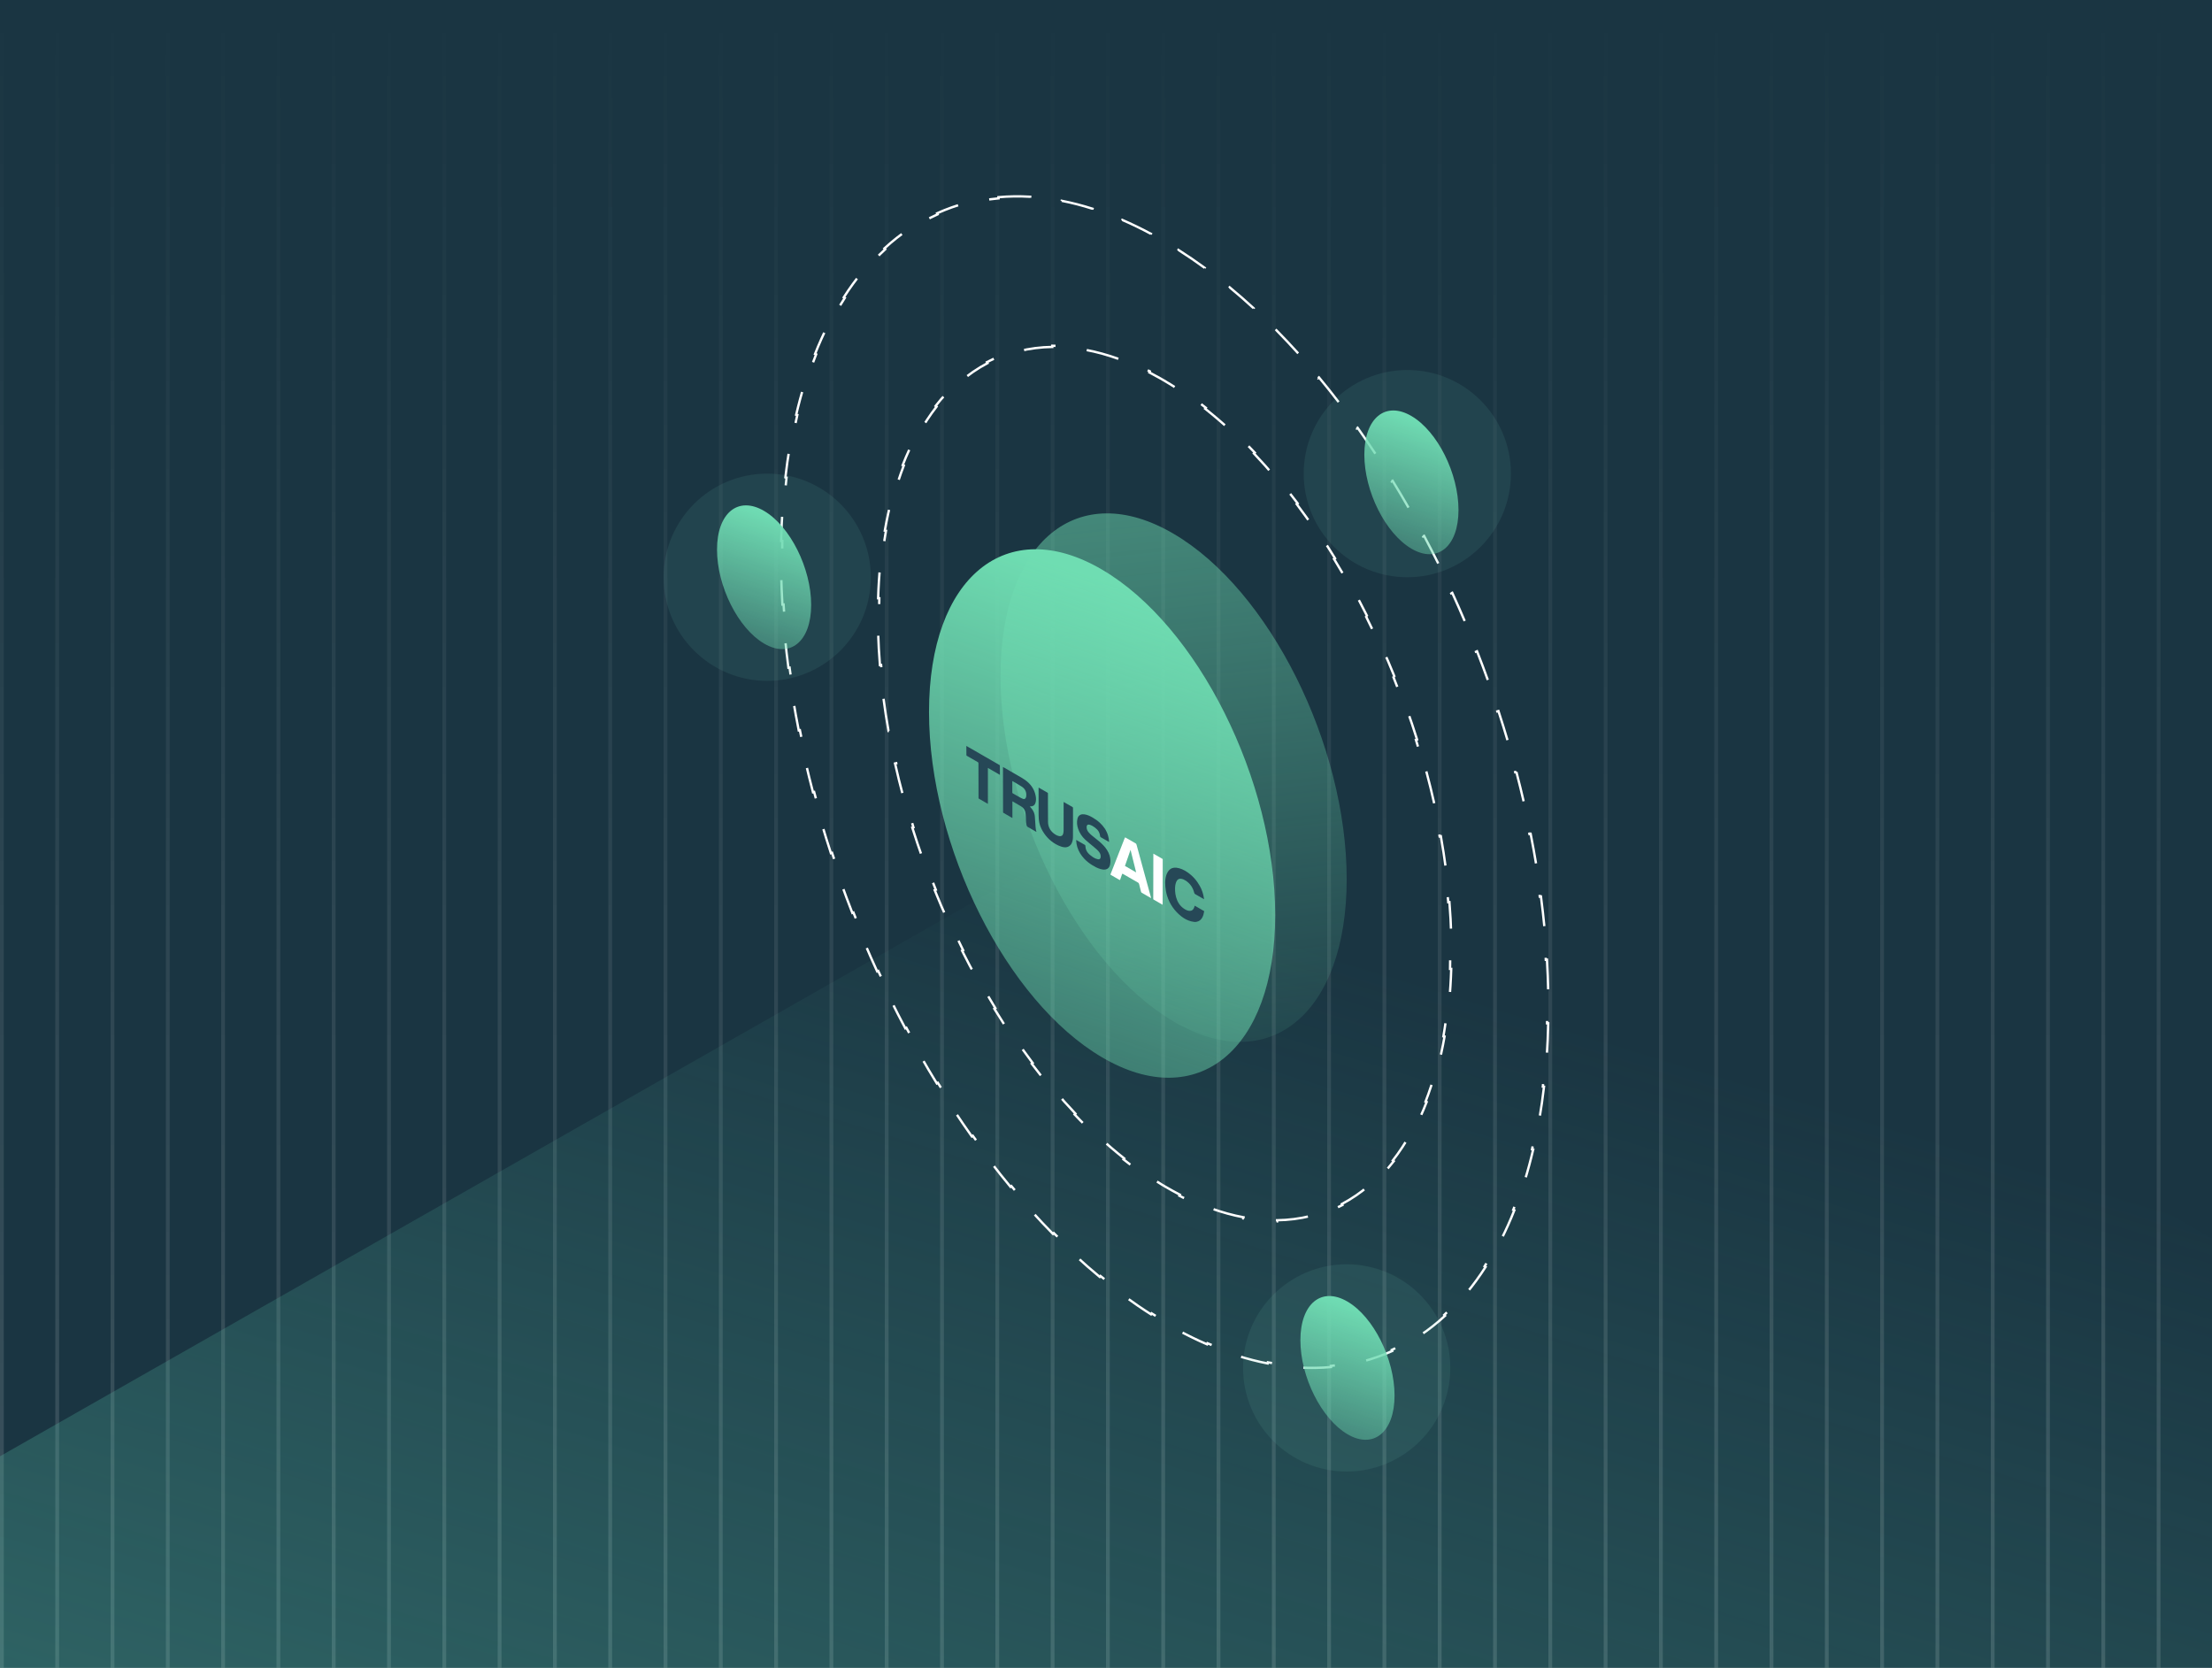 <?xml version="1.0" encoding="UTF-8"?> <svg xmlns="http://www.w3.org/2000/svg" width="443" height="334" viewBox="0 0 443 334" fill="none"><g clip-path="url(#clip0_10258_906)"><rect width="443" height="334" fill="#1A3542"></rect><g opacity="0.49"><line x1="432.305" y1="1.48335e-08" x2="432.305" y2="334" stroke="url(#paint0_linear_10258_906)" stroke-opacity="0.3" stroke-width="0.759"></line><line x1="421.229" y1="1.48335e-08" x2="421.229" y2="334" stroke="url(#paint1_linear_10258_906)" stroke-opacity="0.3" stroke-width="0.759"></line><line x1="410.155" y1="1.48335e-08" x2="410.155" y2="334" stroke="url(#paint2_linear_10258_906)" stroke-opacity="0.3" stroke-width="0.759"></line><line x1="399.079" y1="1.48335e-08" x2="399.079" y2="334" stroke="url(#paint3_linear_10258_906)" stroke-opacity="0.3" stroke-width="0.759"></line><line x1="388.005" y1="1.48335e-08" x2="388.005" y2="334" stroke="url(#paint4_linear_10258_906)" stroke-opacity="0.3" stroke-width="0.759"></line><line x1="376.93" y1="1.48335e-08" x2="376.93" y2="334" stroke="url(#paint5_linear_10258_906)" stroke-opacity="0.3" stroke-width="0.759"></line><line x1="365.854" y1="1.48335e-08" x2="365.854" y2="334" stroke="url(#paint6_linear_10258_906)" stroke-opacity="0.3" stroke-width="0.759"></line><line x1="354.78" y1="1.48335e-08" x2="354.78" y2="334" stroke="url(#paint7_linear_10258_906)" stroke-opacity="0.3" stroke-width="0.759"></line><line x1="343.704" y1="1.48335e-08" x2="343.704" y2="334" stroke="url(#paint8_linear_10258_906)" stroke-opacity="0.3" stroke-width="0.759"></line><line x1="332.63" y1="1.48335e-08" x2="332.63" y2="334" stroke="url(#paint9_linear_10258_906)" stroke-opacity="0.3" stroke-width="0.759"></line><line x1="321.555" y1="1.48335e-08" x2="321.555" y2="334" stroke="url(#paint10_linear_10258_906)" stroke-opacity="0.3" stroke-width="0.759"></line><line x1="310.479" y1="1.48335e-08" x2="310.479" y2="334" stroke="url(#paint11_linear_10258_906)" stroke-opacity="0.3" stroke-width="0.759"></line><line x1="299.405" y1="1.48335e-08" x2="299.405" y2="334" stroke="url(#paint12_linear_10258_906)" stroke-opacity="0.3" stroke-width="0.759"></line><line x1="288.329" y1="1.48335e-08" x2="288.329" y2="334" stroke="url(#paint13_linear_10258_906)" stroke-opacity="0.3" stroke-width="0.759"></line><line x1="277.255" y1="1.48335e-08" x2="277.255" y2="334" stroke="url(#paint14_linear_10258_906)" stroke-opacity="0.3" stroke-width="0.759"></line><line x1="266.18" y1="1.48335e-08" x2="266.18" y2="334" stroke="url(#paint15_linear_10258_906)" stroke-opacity="0.3" stroke-width="0.759"></line><line x1="255.104" y1="1.48335e-08" x2="255.104" y2="334" stroke="url(#paint16_linear_10258_906)" stroke-opacity="0.3" stroke-width="0.759"></line><line x1="244.03" y1="1.48335e-08" x2="244.03" y2="334" stroke="url(#paint17_linear_10258_906)" stroke-opacity="0.3" stroke-width="0.759"></line><line x1="232.954" y1="1.48335e-08" x2="232.954" y2="334" stroke="url(#paint18_linear_10258_906)" stroke-opacity="0.3" stroke-width="0.759"></line><line x1="221.88" y1="1.48335e-08" x2="221.88" y2="334" stroke="url(#paint19_linear_10258_906)" stroke-opacity="0.3" stroke-width="0.759"></line><line x1="210.805" y1="1.48335e-08" x2="210.805" y2="334" stroke="url(#paint20_linear_10258_906)" stroke-opacity="0.3" stroke-width="0.759"></line><line x1="199.729" y1="1.48335e-08" x2="199.729" y2="334" stroke="url(#paint21_linear_10258_906)" stroke-opacity="0.3" stroke-width="0.759"></line><line x1="188.655" y1="1.48335e-08" x2="188.655" y2="334" stroke="url(#paint22_linear_10258_906)" stroke-opacity="0.3" stroke-width="0.759"></line><line x1="177.579" y1="1.48335e-08" x2="177.579" y2="334" stroke="url(#paint23_linear_10258_906)" stroke-opacity="0.3" stroke-width="0.759"></line><line x1="166.505" y1="1.48335e-08" x2="166.505" y2="334" stroke="url(#paint24_linear_10258_906)" stroke-opacity="0.3" stroke-width="0.759"></line><line x1="155.43" y1="1.48335e-08" x2="155.43" y2="334" stroke="url(#paint25_linear_10258_906)" stroke-opacity="0.3" stroke-width="0.759"></line><line x1="144.354" y1="1.48335e-08" x2="144.354" y2="334" stroke="url(#paint26_linear_10258_906)" stroke-opacity="0.3" stroke-width="0.759"></line><line x1="133.28" y1="1.48335e-08" x2="133.28" y2="334" stroke="url(#paint27_linear_10258_906)" stroke-opacity="0.3" stroke-width="0.759"></line><line x1="122.204" y1="1.48335e-08" x2="122.204" y2="334" stroke="url(#paint28_linear_10258_906)" stroke-opacity="0.3" stroke-width="0.759"></line><line x1="111.13" y1="1.48335e-08" x2="111.13" y2="334" stroke="url(#paint29_linear_10258_906)" stroke-opacity="0.3" stroke-width="0.759"></line><line x1="100.055" y1="1.48335e-08" x2="100.055" y2="334" stroke="url(#paint30_linear_10258_906)" stroke-opacity="0.3" stroke-width="0.759"></line><line x1="88.979" y1="1.48335e-08" x2="88.979" y2="334" stroke="url(#paint31_linear_10258_906)" stroke-opacity="0.3" stroke-width="0.759"></line><line x1="77.905" y1="1.48335e-08" x2="77.905" y2="334" stroke="url(#paint32_linear_10258_906)" stroke-opacity="0.3" stroke-width="0.759"></line><line x1="66.829" y1="1.48335e-08" x2="66.829" y2="334" stroke="url(#paint33_linear_10258_906)" stroke-opacity="0.3" stroke-width="0.759"></line><line x1="55.755" y1="1.48335e-08" x2="55.755" y2="334" stroke="url(#paint34_linear_10258_906)" stroke-opacity="0.3" stroke-width="0.759"></line><line x1="44.68" y1="1.48335e-08" x2="44.68" y2="334" stroke="url(#paint35_linear_10258_906)" stroke-opacity="0.3" stroke-width="0.759"></line><line x1="33.604" y1="1.48335e-08" x2="33.604" y2="334" stroke="url(#paint36_linear_10258_906)" stroke-opacity="0.3" stroke-width="0.759"></line><line x1="22.53" y1="1.48335e-08" x2="22.53" y2="334" stroke="url(#paint37_linear_10258_906)" stroke-opacity="0.3" stroke-width="0.759"></line><line x1="11.454" y1="1.48335e-08" x2="11.454" y2="334" stroke="url(#paint38_linear_10258_906)" stroke-opacity="0.3" stroke-width="0.759"></line><line x1="0.38" y1="1.48335e-08" x2="0.38" y2="334" stroke="url(#paint39_linear_10258_906)" stroke-opacity="0.3" stroke-width="0.759"></line></g><path d="M261.223 142.901L-32.312 310.017V337.726L476.829 342.055V267.589L261.223 142.901Z" fill="url(#paint40_linear_10258_906)"></path><path data-figma-bg-blur-radius="25.897" d="M269.702 176.062C269.702 203.043 254.171 215.802 235.019 204.544C215.904 193.324 200.373 162.365 200.373 135.384C200.373 108.402 215.904 95.644 235.056 106.901C254.208 118.122 269.702 149.118 269.702 176.062Z" fill="url(#paint41_linear_10258_906)" fill-opacity="0.56"></path><path data-figma-bg-blur-radius="1.62737" d="M255.383 183.244C255.383 210.225 239.852 222.984 220.7 211.726C201.585 200.506 186.055 169.547 186.055 142.566C186.055 115.585 201.585 102.826 220.738 114.084C239.89 125.304 255.383 156.301 255.383 183.244Z" fill="url(#paint42_linear_10258_906)"></path><path data-figma-bg-blur-radius="1.62737" d="M285.653 154.476C286.231 156.622 286.761 158.776 287.245 160.935H287.246L287.018 160.986C287.504 163.154 287.941 165.328 288.328 167.5L288.559 167.459C288.949 169.652 289.289 171.844 289.575 174.033L289.344 174.063C289.633 176.271 289.867 178.475 290.045 180.67L290.277 180.652C290.457 182.876 290.58 185.092 290.642 187.293L290.408 187.3C290.439 188.409 290.454 189.515 290.454 190.617C290.454 191.768 290.437 192.903 290.403 194.023L290.637 194.03C290.566 196.366 290.423 198.634 290.21 200.829L289.977 200.808C289.751 203.132 289.447 205.375 289.068 207.534L289.298 207.573C288.892 209.884 288.401 212.1 287.829 214.217L287.604 214.157C286.993 216.421 286.289 218.57 285.497 220.601L285.714 220.685C284.858 222.881 283.9 224.938 282.848 226.853L282.644 226.742C281.515 228.794 280.277 230.68 278.939 232.392L279.123 232.535C277.678 234.384 276.117 236.033 274.448 237.473L274.296 237.297C272.555 238.8 270.698 240.073 268.737 241.106L268.846 241.312C266.835 242.372 264.717 243.182 262.502 243.733L262.446 243.506C260.305 244.038 258.072 244.326 255.76 244.358L255.762 244.59C253.574 244.621 251.317 244.426 249 243.995L249.043 243.764C246.917 243.368 244.739 242.774 242.518 241.973L242.438 242.192C240.392 241.454 238.31 240.545 236.199 239.456L236.308 239.248C235.325 238.741 234.335 238.195 233.339 237.61V237.609L232.632 237.188C231.926 236.762 231.223 236.319 230.523 235.861L230.396 236.056C228.575 234.863 226.777 233.564 225.005 232.165L225.15 231.983C223.445 230.637 221.763 229.198 220.108 227.675L219.95 227.846C218.344 226.367 216.763 224.809 215.212 223.176L215.382 223.016C213.877 221.432 212.399 219.779 210.952 218.062L210.773 218.212C209.362 216.538 207.98 214.804 206.629 213.014L206.816 212.873C205.497 211.125 204.207 209.322 202.95 207.473L202.756 207.604C201.519 205.785 200.314 203.92 199.144 202.014L199.344 201.892C198.194 200.019 197.075 198.107 195.993 196.159L195.789 196.272C194.717 194.343 193.679 192.379 192.679 190.385L192.889 190.282C191.9 188.312 190.947 186.312 190.032 184.286L189.818 184.382C188.907 182.366 188.034 180.325 187.2 178.263L187.418 178.176C186.589 176.126 185.799 174.056 185.051 171.969L184.83 172.047C184.082 169.96 183.376 167.857 182.712 165.741L182.935 165.671C182.271 163.556 181.651 161.428 181.076 159.292L180.85 159.352C180.272 157.206 179.74 155.052 179.256 152.894L179.485 152.843C178.999 150.675 178.561 148.502 178.174 146.329L177.942 146.37C177.551 144.177 177.212 141.985 176.926 139.796L177.158 139.767C176.869 137.559 176.635 135.355 176.457 133.161L176.224 133.178C176.044 130.954 175.921 128.738 175.859 126.536L176.094 126.531C176.078 125.976 176.066 125.422 176.059 124.87L176.047 123.214C176.047 122.063 176.065 120.927 176.099 119.808L175.864 119.8C175.935 117.463 176.078 115.196 176.291 113L176.524 113.023C176.75 110.699 177.055 108.456 177.434 106.297L177.203 106.257C177.609 103.946 178.099 101.729 178.671 99.613L178.896 99.674C179.508 97.41 180.213 95.26 181.005 93.23L180.786 93.145C181.642 90.949 182.601 88.891 183.653 86.977L183.857 87.09C184.986 85.038 186.224 83.152 187.562 81.44L187.377 81.295C188.822 79.446 190.384 77.797 192.053 76.357L192.206 76.534C193.947 75.031 195.804 73.758 197.765 72.725L197.655 72.518C199.665 71.459 201.784 70.648 203.998 70.098L204.055 70.325C206.196 69.792 208.43 69.505 210.742 69.473L210.739 69.24C212.927 69.209 215.184 69.404 217.501 69.835V69.836L217.458 70.067C219.584 70.463 221.762 71.058 223.984 71.859L224.062 71.638C226.108 72.375 228.189 73.284 230.301 74.373V74.374L230.193 74.583C230.931 74.964 231.672 75.365 232.417 75.789L233.163 76.222C234.107 76.775 235.046 77.358 235.979 77.968L236.107 77.772C237.929 78.963 239.727 80.262 241.5 81.659L241.356 81.843C243.063 83.188 244.745 84.625 246.4 86.148L246.559 85.975C248.166 87.453 249.746 89.012 251.298 90.644L251.129 90.806C252.634 92.389 254.112 94.042 255.56 95.759L255.738 95.608C257.15 97.282 258.531 99.017 259.882 100.806L259.695 100.948C261.015 102.697 262.305 104.498 263.562 106.348L263.756 106.216C264.992 108.035 266.197 109.901 267.367 111.807L267.168 111.93C268.318 113.803 269.436 115.716 270.518 117.664L270.72 117.551C271.791 119.48 272.829 121.444 273.829 123.438H273.83L273.621 123.542C274.61 125.513 275.562 127.514 276.477 129.539L276.689 129.443C277.6 131.459 278.472 133.5 279.306 135.562H279.307L279.089 135.65C279.917 137.7 280.706 139.771 281.454 141.858L281.675 141.779C282.423 143.866 283.13 145.97 283.793 148.086L283.569 148.157C284.233 150.272 284.853 152.4 285.428 154.536L285.653 154.476Z" stroke="white" stroke-width="0.469" stroke-dasharray="6.57 6.57"></path><path data-figma-bg-blur-radius="1.62737" d="M199.954 39.491C202.025 39.301 204.148 39.27 206.317 39.399L206.305 39.632C208.357 39.755 210.452 40.022 212.585 40.439L212.629 40.209C214.654 40.605 216.712 41.133 218.801 41.799L218.73 42.023C220.687 42.647 222.67 43.392 224.677 44.259L224.77 44.044C226.659 44.861 228.569 45.786 230.497 46.823L230.388 47.029C231.081 47.401 231.777 47.789 232.476 48.191L233.176 48.598C234.079 49.127 234.978 49.676 235.874 50.245L235.999 50.047C237.767 51.17 239.521 52.367 241.257 53.636L241.119 53.826C242.802 55.056 244.469 56.354 246.118 57.716L246.267 57.536C247.881 58.869 249.477 60.264 251.056 61.715L250.898 61.887C252.439 63.305 253.962 64.778 255.466 66.302L255.631 66.137C257.104 67.632 258.56 69.175 259.994 70.766L259.821 70.923C261.224 72.479 262.607 74.079 263.97 75.722L264.149 75.573C265.491 77.19 266.812 78.847 268.111 80.543L267.927 80.686C269.205 82.353 270.461 84.058 271.696 85.796L271.887 85.661C273.106 87.377 274.305 89.127 275.48 90.909L275.285 91.037C276.445 92.794 277.583 94.582 278.697 96.397L278.896 96.274C279.999 98.072 281.082 99.896 282.14 101.747V101.747L281.936 101.864C282.981 103.693 284.003 105.548 285.001 107.424L285.207 107.314C286.198 109.178 287.165 111.065 288.107 112.971L287.898 113.075C288.834 114.967 289.744 116.879 290.629 118.809L290.841 118.711C291.722 120.634 292.578 122.573 293.407 124.529L293.193 124.621C294.019 126.567 294.818 128.529 295.59 130.503L295.807 130.417C296.578 132.39 297.323 134.375 298.038 136.372L297.817 136.452C298.531 138.444 299.217 140.449 299.874 142.462L300.096 142.389C300.753 144.405 301.382 146.43 301.98 148.462H301.981L301.757 148.529C302.355 150.562 302.924 152.602 303.461 154.648L303.688 154.588V154.587C304.227 156.641 304.733 158.699 305.208 160.761L304.981 160.814C305.458 162.881 305.902 164.952 306.312 167.024L306.541 166.978C306.954 169.062 307.333 171.148 307.677 173.233H307.678L307.446 173.271C307.792 175.367 308.102 177.462 308.376 179.554L308.607 179.524C308.883 181.634 309.122 183.741 309.323 185.843H309.324L309.091 185.866C309.293 187.983 309.457 190.095 309.58 192.199L309.812 192.184C309.937 194.311 310.021 196.43 310.063 198.539L309.831 198.543C309.852 199.602 309.863 200.658 309.863 201.711C309.863 202.79 309.851 203.859 309.829 204.916L310.062 204.92C310.016 207.085 309.926 209.207 309.789 211.284L309.556 211.27C309.414 213.426 309.224 215.534 308.986 217.592L309.219 217.62C308.969 219.783 308.668 221.892 308.316 223.946L308.085 223.907C307.719 226.047 307.298 228.126 306.824 230.143L307.051 230.196C306.554 232.311 306.002 234.357 305.393 236.333L305.169 236.265C304.526 238.349 303.822 240.354 303.059 242.278L303.276 242.364C302.473 244.388 301.603 246.323 300.673 248.167L300.466 248.063C299.485 250.007 298.435 251.849 297.319 253.585L297.516 253.711C296.337 255.547 295.085 257.266 293.765 258.865L293.584 258.715C292.206 260.383 290.754 261.919 289.231 263.319L289.389 263.49C287.797 264.953 286.13 266.27 284.392 267.435L284.263 267.242C282.492 268.428 280.648 269.457 278.735 270.323L278.831 270.535C276.897 271.41 274.894 272.12 272.827 272.66L272.77 272.435C270.749 272.963 268.667 273.327 266.53 273.523L266.551 273.755C264.479 273.945 262.357 273.975 260.188 273.846L260.201 273.615C258.149 273.492 256.054 273.225 253.921 272.808L253.876 273.036C251.851 272.64 249.793 272.112 247.704 271.446L247.775 271.224C245.819 270.6 243.835 269.855 241.828 268.988L241.735 269.202C239.846 268.385 237.935 267.46 236.007 266.423L236.118 266.218C235.193 265.721 234.263 265.198 233.33 264.649L231.979 263.839C231.53 263.565 231.081 263.285 230.634 263L230.508 263.197C228.741 262.073 226.988 260.874 225.253 259.604L225.392 259.415C223.71 258.184 222.043 256.885 220.395 255.522L220.245 255.702C218.632 254.367 217.036 252.972 215.458 251.519L215.616 251.348C214.076 249.93 212.554 248.457 211.051 246.932L210.884 247.096C209.411 245.602 207.957 244.057 206.523 242.466L206.697 242.31C205.295 240.754 203.912 239.154 202.55 237.511L202.369 237.66C201.028 236.043 199.707 234.385 198.407 232.689L198.594 232.547C197.316 230.88 196.059 229.176 194.823 227.437L194.633 227.572C193.413 225.855 192.214 224.106 191.038 222.325L191.234 222.197C190.075 220.44 188.937 218.652 187.822 216.837L187.623 216.959C186.519 215.162 185.437 213.338 184.379 211.488L184.583 211.372C183.537 209.543 182.515 207.689 181.517 205.813L181.31 205.922C180.318 204.058 179.351 202.172 178.408 200.266L178.618 200.163C177.683 198.271 176.771 196.359 175.886 194.43L175.673 194.527C174.791 192.605 173.935 190.665 173.105 188.71L173.32 188.62C172.494 186.674 171.695 184.712 170.923 182.738L170.704 182.822C169.933 180.85 169.189 178.864 168.473 176.868L168.693 176.789C167.979 174.797 167.293 172.794 166.636 170.781L166.413 170.852C165.755 168.837 165.126 166.812 164.527 164.78L164.752 164.714C164.153 162.682 163.584 160.642 163.047 158.596L162.819 158.656C162.28 156.603 161.773 154.544 161.298 152.482L161.525 152.43C161.049 150.363 160.605 148.293 160.194 146.221L159.965 146.266C159.552 144.182 159.172 142.096 158.828 140.011L159.06 139.974C158.714 137.878 158.404 135.783 158.13 133.691L157.898 133.72C157.622 131.61 157.382 129.503 157.182 127.401L157.415 127.38C157.213 125.264 157.049 123.152 156.926 121.048L156.692 121.061C156.568 118.935 156.484 116.816 156.441 114.706L156.675 114.704C156.664 114.174 156.657 113.645 156.651 113.118L156.643 111.536C156.643 110.457 156.654 109.388 156.677 108.331L156.442 108.326C156.488 106.177 156.578 104.07 156.713 102.008L156.716 101.961L156.95 101.977C157.092 99.821 157.282 97.713 157.52 95.655L157.287 95.627L157.286 95.626C157.531 93.506 157.825 91.438 158.168 89.423L158.189 89.3L158.421 89.34C158.787 87.2 159.207 85.12 159.681 83.103L159.454 83.049C159.95 80.935 160.503 78.888 161.112 76.912L161.337 76.982C161.98 74.898 162.684 72.893 163.447 70.969L163.229 70.882C164.032 68.858 164.901 66.922 165.832 65.078L166.04 65.184C167.021 63.24 168.071 61.397 169.187 59.661L168.989 59.535C170.168 57.699 171.419 55.98 172.74 54.381L172.922 54.532C174.3 52.864 175.752 51.328 177.274 49.928L177.115 49.756C178.707 48.293 180.374 46.976 182.113 45.811L182.243 46.005C184.014 44.819 185.858 43.789 187.771 42.923L187.675 42.711C189.609 41.836 191.611 41.125 193.678 40.585L193.736 40.812C195.757 40.284 197.838 39.92 199.976 39.724L199.954 39.491Z" stroke="white" stroke-width="0.469" stroke-dasharray="6.57 6.57"></path><path data-figma-bg-blur-radius="25.897" d="M279.289 279.459C279.289 286.798 275.064 290.268 269.855 287.206C264.656 284.154 260.432 275.734 260.432 268.395C260.432 261.056 264.656 257.586 269.865 260.648C275.074 263.7 279.289 272.131 279.289 279.459Z" fill="url(#paint43_linear_10258_906)"></path><path data-figma-bg-blur-radius="25.897" d="M292.095 102.123C292.095 109.462 287.871 112.932 282.662 109.87C277.463 106.818 273.238 98.397 273.238 91.059C273.238 83.72 277.463 80.25 282.672 83.312C287.881 86.364 292.095 94.794 292.095 102.123Z" fill="url(#paint44_linear_10258_906)"></path><path data-figma-bg-blur-radius="25.897" d="M162.455 121.128C162.455 128.467 158.23 131.937 153.021 128.875C147.822 125.823 143.598 117.403 143.598 110.064C143.598 102.725 147.822 99.255 153.031 102.317C158.24 105.369 162.455 113.8 162.455 121.128Z" fill="url(#paint45_linear_10258_906)"></path><g opacity="0.1" filter="url(#filter7_f_10258_906)"><circle cx="269.702" cy="273.927" r="20.753" fill="#70C8B4"></circle></g><g opacity="0.1" filter="url(#filter8_f_10258_906)"><circle cx="281.843" cy="94.843" r="20.753" fill="#70C8B4"></circle></g><g opacity="0.1" filter="url(#filter9_f_10258_906)"><circle cx="153.651" cy="115.596" r="20.753" fill="#70C8B4"></circle></g><g clip-path="url(#clip8_10258_906)"><path d="M239.192 184.622C238.979 184.584 238.762 184.559 238.553 184.504C237.85 184.32 237.215 183.993 236.643 183.549C235.239 182.462 234.264 181.072 233.733 179.377C233.543 178.771 233.441 178.146 233.384 177.514C233.333 176.958 233.333 176.405 233.429 175.855C233.526 175.299 233.7 174.771 234.073 174.333C234.475 173.862 234.998 173.695 235.597 173.763C236.4 173.854 237.107 174.201 237.766 174.644C238.835 175.364 239.67 176.304 240.294 177.429C240.707 178.174 240.976 178.969 241.1 179.812C241.111 179.889 241.12 179.966 241.133 180.072C240.969 179.978 240.83 179.897 240.691 179.817C240.252 179.564 239.814 179.31 239.372 179.061C239.261 178.998 239.201 178.912 239.17 178.79C238.915 177.766 238.366 176.942 237.48 176.356C237.199 176.172 236.898 176.029 236.559 175.983C236.053 175.913 235.744 176.18 235.58 176.57C235.409 176.975 235.342 177.402 235.33 177.839C235.307 178.675 235.425 179.489 235.746 180.264C236.094 181.106 236.667 181.753 237.476 182.182C237.697 182.298 237.928 182.389 238.18 182.405C238.647 182.435 238.982 182.207 239.146 181.755C239.191 181.633 239.224 181.506 239.266 181.369C239.393 181.441 239.521 181.512 239.648 181.584C240.14 181.868 240.632 182.153 241.124 182.437C241.135 182.443 241.149 182.444 241.162 182.448V182.51C241.154 182.532 241.144 182.553 241.141 182.576C241.083 182.947 240.997 183.309 240.829 183.648C240.597 184.115 240.253 184.447 239.732 184.57C239.643 184.591 239.553 184.605 239.462 184.622H239.192Z" fill="#264857"></path><path d="M206.237 161.487C206.404 161.69 206.57 161.871 206.714 162.068C207.025 162.495 207.208 162.976 207.251 163.501C207.31 164.216 207.352 164.932 207.398 165.648C207.417 165.931 207.461 166.209 207.543 166.48C207.552 166.511 207.559 166.543 207.574 166.602C207.328 166.461 207.108 166.333 206.888 166.207C206.543 166.009 206.203 165.807 205.854 165.617C205.711 165.54 205.636 165.431 205.598 165.277C205.5 164.883 205.486 164.48 205.47 164.077C205.452 163.647 205.443 163.214 205.383 162.788C205.304 162.217 204.989 161.776 204.499 161.477C203.94 161.136 203.368 160.816 202.802 160.486C202.791 160.479 202.778 160.476 202.754 160.466V163.809C202.658 163.755 202.578 163.711 202.498 163.665C201.985 163.368 201.473 163.07 200.958 162.775C200.9 162.742 200.886 162.705 200.886 162.644C200.886 162.195 200.883 161.747 200.882 161.298C200.877 158.765 200.872 156.231 200.867 153.697C200.867 153.67 200.867 153.643 200.867 153.592C200.993 153.662 201.108 153.723 201.219 153.787C202.054 154.269 202.892 154.747 203.724 155.235C204.266 155.552 204.824 155.846 205.33 156.212C206.406 156.99 207.144 158.017 207.41 159.338C207.508 159.83 207.526 160.332 207.361 160.82C207.214 161.253 206.892 161.482 206.432 161.484C206.371 161.484 206.31 161.484 206.237 161.484V161.487ZM202.748 156.407C202.738 156.443 202.733 156.453 202.733 156.463C202.733 157.208 202.733 157.954 202.733 158.699C202.733 158.777 202.764 158.835 202.836 158.875C203.315 159.145 203.792 159.423 204.273 159.689C204.471 159.799 204.675 159.902 204.886 159.98C205.094 160.057 205.29 159.991 205.392 159.83C205.446 159.745 205.492 159.644 205.507 159.546C205.637 158.709 205.369 158.02 204.663 157.546C204.118 157.18 203.536 156.867 202.97 156.531C202.9 156.49 202.829 156.452 202.747 156.407H202.748Z" fill="#264857"></path><path d="M215.546 168.204C215.745 168.318 215.929 168.424 216.114 168.529C216.498 168.751 216.883 168.974 217.269 169.195C217.324 169.226 217.355 169.26 217.359 169.329C217.383 169.668 217.434 169.999 217.579 170.311C217.747 170.673 218.002 170.961 218.305 171.213C218.659 171.507 219.031 171.774 219.461 171.945C219.604 172.002 219.753 172.049 219.903 172.077C220.186 172.128 220.392 171.967 220.425 171.683C220.47 171.292 220.373 170.939 220.133 170.625C219.859 170.265 219.513 169.979 219.169 169.691C218.55 169.173 217.913 168.673 217.32 168.127C216.675 167.533 216.207 166.805 215.919 165.972C215.693 165.316 215.62 164.644 215.782 163.96C215.868 163.6 216.048 163.302 216.41 163.151C216.646 163.052 216.893 163.044 217.143 163.074C217.744 163.146 218.277 163.402 218.791 163.701C219.311 164.002 219.806 164.34 220.248 164.748C221.015 165.455 221.596 166.285 221.9 167.293C222.021 167.69 222.091 168.096 222.113 168.511C222.114 168.534 222.111 168.557 222.108 168.602C222.016 168.551 221.937 168.509 221.858 168.463C221.395 168.196 220.936 167.925 220.468 167.666C220.363 167.609 220.331 167.537 220.321 167.432C220.291 167.139 220.215 166.859 220.076 166.596C219.897 166.255 219.633 165.993 219.333 165.76C219.021 165.517 218.689 165.311 218.312 165.183C218.264 165.167 218.213 165.152 218.163 165.141C217.841 165.063 217.64 165.219 217.619 165.55C217.591 166.018 217.772 166.401 218.077 166.74C218.425 167.127 218.83 167.449 219.239 167.767C219.856 168.249 220.47 168.735 221.001 169.315C221.533 169.894 221.979 170.528 222.21 171.29C222.4 171.917 222.451 172.557 222.303 173.197C222.184 173.714 221.864 174.05 221.321 174.128C221.002 174.174 220.689 174.113 220.382 174.024C219.793 173.854 219.26 173.568 218.743 173.247C218.166 172.89 217.631 172.479 217.164 171.983C216.52 171.297 216.027 170.522 215.749 169.619C215.618 169.195 215.552 168.761 215.533 168.319C215.532 168.286 215.539 168.253 215.542 168.203L215.546 168.204Z" fill="#264857"></path><path d="M230.535 179.859C230.292 179.719 230.075 179.593 229.857 179.468C229.465 179.243 229.074 179.017 228.682 178.793C228.589 178.74 228.536 178.67 228.51 178.563C228.385 178.05 228.25 177.54 228.127 177.026C228.094 176.891 228.024 176.802 227.906 176.735C227.265 176.369 226.626 176 225.986 175.632C225.622 175.422 225.258 175.212 224.894 175.003C224.778 174.936 224.754 174.945 224.709 175.073C224.591 175.418 224.473 175.762 224.357 176.107C224.309 176.247 224.292 176.256 224.161 176.181C223.656 175.891 223.153 175.598 222.649 175.307C222.586 175.27 222.525 175.23 222.46 175.199C222.387 175.164 222.385 175.122 222.413 175.05C222.773 174.141 223.129 173.23 223.486 172.32C224.066 170.839 224.646 169.359 225.226 167.878C225.309 167.668 225.309 167.665 225.508 167.78C226.147 168.147 226.784 168.517 227.425 168.881C227.566 168.961 227.601 169.094 227.638 169.23C227.995 170.537 228.351 171.845 228.708 173.152C229.011 174.264 229.316 175.375 229.62 176.486C229.917 177.57 230.215 178.655 230.512 179.74C230.52 179.769 230.524 179.8 230.536 179.86L230.535 179.859ZM226.425 170.22C226.417 170.22 226.409 170.22 226.401 170.22C226.034 171.282 225.666 172.343 225.298 173.405C226.044 173.835 226.777 174.258 227.538 174.697C227.161 173.183 226.793 171.702 226.425 170.22Z" fill="white"></path><path d="M213.015 160.594C213.248 160.728 213.466 160.852 213.683 160.976C214.047 161.186 214.41 161.397 214.777 161.604C214.857 161.649 214.892 161.702 214.891 161.797C214.887 162.362 214.892 162.929 214.892 163.495C214.891 164.845 214.888 166.194 214.885 167.544C214.885 167.978 214.827 168.401 214.655 168.804C214.413 169.372 213.846 169.717 213.235 169.676C212.779 169.646 212.359 169.496 211.952 169.308C210.612 168.685 209.585 167.714 208.831 166.453C208.397 165.728 208.112 164.942 208.046 164.094C208.008 163.596 208.005 163.095 208.002 162.596C207.996 161.004 207.999 159.414 207.998 157.823C207.998 157.792 207.998 157.761 207.998 157.71C208.17 157.808 208.33 157.899 208.489 157.991C208.922 158.24 209.354 158.491 209.788 158.737C209.851 158.772 209.874 158.812 209.873 158.884C209.871 159.546 209.871 160.209 209.872 160.871C209.876 162.107 209.872 163.342 209.887 164.578C209.898 165.532 210.285 166.31 211.043 166.898C211.366 167.149 211.713 167.358 212.123 167.436C212.53 167.514 212.83 167.337 212.931 166.936C212.984 166.724 213.01 166.501 213.01 166.282C213.016 164.435 213.014 162.59 213.014 160.743C213.014 160.7 213.014 160.656 213.014 160.594H213.015Z" fill="#264857"></path><path d="M200.244 155.162C199.44 154.699 198.647 154.242 197.848 153.783V160.981C197.661 160.873 197.48 160.77 197.3 160.665C196.882 160.423 196.465 160.18 196.045 159.941C195.988 159.908 195.971 159.873 195.971 159.811C195.971 159.328 195.967 158.845 195.967 158.361C195.961 156.522 195.956 154.683 195.954 152.843C195.954 152.732 195.921 152.672 195.823 152.616C195.088 152.199 194.357 151.776 193.627 151.352C193.587 151.328 193.545 151.271 193.544 151.229C193.536 150.636 193.534 150.042 193.531 149.449C193.531 149.431 193.534 149.415 193.536 149.378C193.682 149.46 193.818 149.536 193.953 149.614C194.75 150.072 195.547 150.531 196.343 150.991C197.406 151.603 198.467 152.216 199.53 152.828C199.744 152.951 199.961 153.072 200.174 153.2C200.209 153.221 200.247 153.27 200.247 153.307C200.253 153.9 200.254 154.494 200.254 155.087C200.254 155.107 200.249 155.126 200.244 155.162Z" fill="#264857"></path><path d="M232.844 181.183C232.656 181.077 232.489 180.983 232.323 180.888C231.899 180.642 231.477 180.395 231.051 180.153C230.983 180.114 230.963 180.073 230.963 179.999C230.967 178.809 230.968 177.618 230.971 176.427C230.974 174.646 230.978 172.866 230.982 171.085C230.982 171.044 230.982 171.003 230.982 170.941C231.107 171.014 231.219 171.078 231.331 171.142C231.812 171.419 232.292 171.696 232.774 171.971C232.834 172.006 232.86 172.044 232.86 172.117C232.853 174.999 232.848 177.88 232.844 180.762C232.844 180.894 232.844 181.024 232.844 181.183Z" fill="white"></path></g></g><defs><clipPath id="bgblur_1_10258_906_clip_path" transform="translate(-174.476 -76.91)"><path d="M269.702 176.062C269.702 203.043 254.171 215.802 235.019 204.544C215.904 193.324 200.373 162.365 200.373 135.384C200.373 108.402 215.904 95.644 235.056 106.901C254.208 118.122 269.702 149.118 269.702 176.062Z"></path></clipPath><clipPath id="bgblur_2_10258_906_clip_path" transform="translate(-184.427 -108.363)"><path d="M255.383 183.244C255.383 210.225 239.852 222.984 220.7 211.726C201.585 200.506 186.055 169.547 186.055 142.566C186.055 115.585 201.585 102.826 220.738 114.084C239.89 125.304 255.383 156.301 255.383 183.244Z"></path></clipPath><clipPath id="bgblur_3_10258_906_clip_path" transform="translate(-174.185 -67.608)"><path d="M285.653 154.476C286.231 156.622 286.761 158.776 287.245 160.935H287.246L287.018 160.986C287.504 163.154 287.941 165.328 288.328 167.5L288.559 167.459C288.949 169.652 289.289 171.844 289.575 174.033L289.344 174.063C289.633 176.271 289.867 178.475 290.045 180.67L290.277 180.652C290.457 182.876 290.58 185.092 290.642 187.293L290.408 187.3C290.439 188.409 290.454 189.515 290.454 190.617C290.454 191.768 290.437 192.903 290.403 194.023L290.637 194.03C290.566 196.366 290.423 198.634 290.21 200.829L289.977 200.808C289.751 203.132 289.447 205.375 289.068 207.534L289.298 207.573C288.892 209.884 288.401 212.1 287.829 214.217L287.604 214.157C286.993 216.421 286.289 218.57 285.497 220.601L285.714 220.685C284.858 222.881 283.9 224.938 282.848 226.853L282.644 226.742C281.515 228.794 280.277 230.68 278.939 232.392L279.123 232.535C277.678 234.384 276.117 236.033 274.448 237.473L274.296 237.297C272.555 238.8 270.698 240.073 268.737 241.106L268.846 241.312C266.835 242.372 264.717 243.182 262.502 243.733L262.446 243.506C260.305 244.038 258.072 244.326 255.76 244.358L255.762 244.59C253.574 244.621 251.317 244.426 249 243.995L249.043 243.764C246.917 243.368 244.739 242.774 242.518 241.973L242.438 242.192C240.392 241.454 238.31 240.545 236.199 239.456L236.308 239.248C235.325 238.741 234.335 238.195 233.339 237.61V237.609L232.632 237.188C231.926 236.762 231.223 236.319 230.523 235.861L230.396 236.056C228.575 234.863 226.777 233.564 225.005 232.165L225.15 231.983C223.445 230.637 221.763 229.198 220.108 227.675L219.95 227.846C218.344 226.367 216.763 224.809 215.212 223.176L215.382 223.016C213.877 221.432 212.399 219.779 210.952 218.062L210.773 218.212C209.362 216.538 207.98 214.804 206.629 213.014L206.816 212.873C205.497 211.125 204.207 209.322 202.95 207.473L202.756 207.604C201.519 205.785 200.314 203.92 199.144 202.014L199.344 201.892C198.194 200.019 197.075 198.107 195.993 196.159L195.789 196.272C194.717 194.343 193.679 192.379 192.679 190.385L192.889 190.282C191.9 188.312 190.947 186.312 190.032 184.286L189.818 184.382C188.907 182.366 188.034 180.325 187.2 178.263L187.418 178.176C186.589 176.126 185.799 174.056 185.051 171.969L184.83 172.047C184.082 169.96 183.376 167.857 182.712 165.741L182.935 165.671C182.271 163.556 181.651 161.428 181.076 159.292L180.85 159.352C180.272 157.206 179.74 155.052 179.256 152.894L179.485 152.843C178.999 150.675 178.561 148.502 178.174 146.329L177.942 146.37C177.551 144.177 177.212 141.985 176.926 139.796L177.158 139.767C176.869 137.559 176.635 135.355 176.457 133.161L176.224 133.178C176.044 130.954 175.921 128.738 175.859 126.536L176.094 126.531C176.078 125.976 176.066 125.422 176.059 124.87L176.047 123.214C176.047 122.063 176.065 120.927 176.099 119.808L175.864 119.8C175.935 117.463 176.078 115.196 176.291 113L176.524 113.023C176.75 110.699 177.055 108.456 177.434 106.297L177.203 106.257C177.609 103.946 178.099 101.729 178.671 99.613L178.896 99.674C179.508 97.41 180.213 95.26 181.005 93.23L180.786 93.145C181.642 90.949 182.601 88.891 183.653 86.977L183.857 87.09C184.986 85.038 186.224 83.152 187.562 81.44L187.377 81.295C188.822 79.446 190.384 77.797 192.053 76.357L192.206 76.534C193.947 75.031 195.804 73.758 197.765 72.725L197.655 72.518C199.665 71.459 201.784 70.648 203.998 70.098L204.055 70.325C206.196 69.792 208.43 69.505 210.742 69.473L210.739 69.24C212.927 69.209 215.184 69.404 217.501 69.835V69.836L217.458 70.067C219.584 70.463 221.762 71.058 223.984 71.859L224.062 71.638C226.108 72.375 228.189 73.284 230.301 74.373V74.374L230.193 74.583C230.931 74.964 231.672 75.365 232.417 75.789L233.163 76.222C234.107 76.775 235.046 77.358 235.979 77.968L236.107 77.772C237.929 78.963 239.727 80.262 241.5 81.659L241.356 81.843C243.063 83.188 244.745 84.625 246.4 86.148L246.559 85.975C248.166 87.453 249.746 89.012 251.298 90.644L251.129 90.806C252.634 92.389 254.112 94.042 255.56 95.759L255.738 95.608C257.15 97.282 258.531 99.017 259.882 100.806L259.695 100.948C261.015 102.697 262.305 104.498 263.562 106.348L263.756 106.216C264.992 108.035 266.197 109.901 267.367 111.807L267.168 111.93C268.318 113.803 269.436 115.716 270.518 117.664L270.72 117.551C271.791 119.48 272.829 121.444 273.829 123.438H273.83L273.621 123.542C274.61 125.513 275.562 127.514 276.477 129.539L276.689 129.443C277.6 131.459 278.472 133.5 279.306 135.562H279.307L279.089 135.65C279.917 137.7 280.706 139.771 281.454 141.858L281.675 141.779C282.423 143.866 283.13 145.97 283.793 148.086L283.569 148.157C284.233 150.272 284.853 152.4 285.428 154.536L285.653 154.476Z"></path></clipPath><clipPath id="bgblur_4_10258_906_clip_path" transform="translate(-154.781 -37.692)"><path d="M199.954 39.491C202.025 39.301 204.148 39.27 206.317 39.399L206.305 39.632C208.357 39.755 210.452 40.022 212.585 40.439L212.629 40.209C214.654 40.605 216.712 41.133 218.801 41.799L218.73 42.023C220.687 42.647 222.67 43.392 224.677 44.259L224.77 44.044C226.659 44.861 228.569 45.786 230.497 46.823L230.388 47.029C231.081 47.401 231.777 47.789 232.476 48.191L233.176 48.598C234.079 49.127 234.978 49.676 235.874 50.245L235.999 50.047C237.767 51.17 239.521 52.367 241.257 53.636L241.119 53.826C242.802 55.056 244.469 56.354 246.118 57.716L246.267 57.536C247.881 58.869 249.477 60.264 251.056 61.715L250.898 61.887C252.439 63.305 253.962 64.778 255.466 66.302L255.631 66.137C257.104 67.632 258.56 69.175 259.994 70.766L259.821 70.923C261.224 72.479 262.607 74.079 263.97 75.722L264.149 75.573C265.491 77.19 266.812 78.847 268.111 80.543L267.927 80.686C269.205 82.353 270.461 84.058 271.696 85.796L271.887 85.661C273.106 87.377 274.305 89.127 275.48 90.909L275.285 91.037C276.445 92.794 277.583 94.582 278.697 96.397L278.896 96.274C279.999 98.072 281.082 99.896 282.14 101.747V101.747L281.936 101.864C282.981 103.693 284.003 105.548 285.001 107.424L285.207 107.314C286.198 109.178 287.165 111.065 288.107 112.971L287.898 113.075C288.834 114.967 289.744 116.879 290.629 118.809L290.841 118.711C291.722 120.634 292.578 122.573 293.407 124.529L293.193 124.621C294.019 126.567 294.818 128.529 295.59 130.503L295.807 130.417C296.578 132.39 297.323 134.375 298.038 136.372L297.817 136.452C298.531 138.444 299.217 140.449 299.874 142.462L300.096 142.389C300.753 144.405 301.382 146.43 301.98 148.462H301.981L301.757 148.529C302.355 150.562 302.924 152.602 303.461 154.648L303.688 154.588V154.587C304.227 156.641 304.733 158.699 305.208 160.761L304.981 160.814C305.458 162.881 305.902 164.952 306.312 167.024L306.541 166.978C306.954 169.062 307.333 171.148 307.677 173.233H307.678L307.446 173.271C307.792 175.367 308.102 177.462 308.376 179.554L308.607 179.524C308.883 181.634 309.122 183.741 309.323 185.843H309.324L309.091 185.866C309.293 187.983 309.457 190.095 309.58 192.199L309.812 192.184C309.937 194.311 310.021 196.43 310.063 198.539L309.831 198.543C309.852 199.602 309.863 200.658 309.863 201.711C309.863 202.79 309.851 203.859 309.829 204.916L310.062 204.92C310.016 207.085 309.926 209.207 309.789 211.284L309.556 211.27C309.414 213.426 309.224 215.534 308.986 217.592L309.219 217.62C308.969 219.783 308.668 221.892 308.316 223.946L308.085 223.907C307.719 226.047 307.298 228.126 306.824 230.143L307.051 230.196C306.554 232.311 306.002 234.357 305.393 236.333L305.169 236.265C304.526 238.349 303.822 240.354 303.059 242.278L303.276 242.364C302.473 244.388 301.603 246.323 300.673 248.167L300.466 248.063C299.485 250.007 298.435 251.849 297.319 253.585L297.516 253.711C296.337 255.547 295.085 257.266 293.765 258.865L293.584 258.715C292.206 260.383 290.754 261.919 289.231 263.319L289.389 263.49C287.797 264.953 286.13 266.27 284.392 267.435L284.263 267.242C282.492 268.428 280.648 269.457 278.735 270.323L278.831 270.535C276.897 271.41 274.894 272.12 272.827 272.66L272.77 272.435C270.749 272.963 268.667 273.327 266.53 273.523L266.551 273.755C264.479 273.945 262.357 273.975 260.188 273.846L260.201 273.615C258.149 273.492 256.054 273.225 253.921 272.808L253.876 273.036C251.851 272.64 249.793 272.112 247.704 271.446L247.775 271.224C245.819 270.6 243.835 269.855 241.828 268.988L241.735 269.202C239.846 268.385 237.935 267.46 236.007 266.423L236.118 266.218C235.193 265.721 234.263 265.198 233.33 264.649L231.979 263.839C231.53 263.565 231.081 263.285 230.634 263L230.508 263.197C228.741 262.073 226.988 260.874 225.253 259.604L225.392 259.415C223.71 258.184 222.043 256.885 220.395 255.522L220.245 255.702C218.632 254.367 217.036 252.972 215.458 251.519L215.616 251.348C214.076 249.93 212.554 248.457 211.051 246.932L210.884 247.096C209.411 245.602 207.957 244.057 206.523 242.466L206.697 242.31C205.295 240.754 203.912 239.154 202.55 237.511L202.369 237.66C201.028 236.043 199.707 234.385 198.407 232.689L198.594 232.547C197.316 230.88 196.059 229.176 194.823 227.437L194.633 227.572C193.413 225.855 192.214 224.106 191.038 222.325L191.234 222.197C190.075 220.44 188.937 218.652 187.822 216.837L187.623 216.959C186.519 215.162 185.437 213.338 184.379 211.488L184.583 211.372C183.537 209.543 182.515 207.689 181.517 205.813L181.31 205.922C180.318 204.058 179.351 202.172 178.408 200.266L178.618 200.163C177.683 198.271 176.771 196.359 175.886 194.43L175.673 194.527C174.791 192.605 173.935 190.665 173.105 188.71L173.32 188.62C172.494 186.674 171.695 184.712 170.923 182.738L170.704 182.822C169.933 180.85 169.189 178.864 168.473 176.868L168.693 176.789C167.979 174.797 167.293 172.794 166.636 170.781L166.413 170.852C165.755 168.837 165.126 166.812 164.527 164.78L164.752 164.714C164.153 162.682 163.584 160.642 163.047 158.596L162.819 158.656C162.28 156.603 161.773 154.544 161.298 152.482L161.525 152.43C161.049 150.363 160.605 148.293 160.194 146.221L159.965 146.266C159.552 144.182 159.172 142.096 158.828 140.011L159.06 139.974C158.714 137.878 158.404 135.783 158.13 133.691L157.898 133.72C157.622 131.61 157.382 129.503 157.182 127.401L157.415 127.38C157.213 125.264 157.049 123.152 156.926 121.048L156.692 121.061C156.568 118.935 156.484 116.816 156.441 114.706L156.675 114.704C156.664 114.174 156.657 113.645 156.651 113.118L156.643 111.536C156.643 110.457 156.654 109.388 156.677 108.331L156.442 108.326C156.488 106.177 156.578 104.07 156.713 102.008L156.716 101.961L156.95 101.977C157.092 99.821 157.282 97.713 157.52 95.655L157.287 95.627L157.286 95.626C157.531 93.506 157.825 91.438 158.168 89.423L158.189 89.3L158.421 89.34C158.787 87.2 159.207 85.12 159.681 83.103L159.454 83.049C159.95 80.935 160.503 78.888 161.112 76.912L161.337 76.982C161.98 74.898 162.684 72.893 163.447 70.969L163.229 70.882C164.032 68.858 164.901 66.922 165.832 65.078L166.04 65.184C167.021 63.24 168.071 61.397 169.187 59.661L168.989 59.535C170.168 57.699 171.419 55.98 172.74 54.381L172.922 54.532C174.3 52.864 175.752 51.328 177.274 49.928L177.115 49.756C178.707 48.293 180.374 46.976 182.113 45.811L182.243 46.005C184.014 44.819 185.858 43.789 187.771 42.923L187.675 42.711C189.609 41.836 191.611 41.125 193.678 40.585L193.736 40.812C195.757 40.284 197.838 39.92 199.976 39.724L199.954 39.491Z"></path></clipPath><clipPath id="bgblur_5_10258_906_clip_path" transform="translate(-234.535 -233.638)"><path d="M279.289 279.459C279.289 286.798 275.064 290.268 269.855 287.206C264.656 284.154 260.432 275.734 260.432 268.395C260.432 261.056 264.656 257.586 269.865 260.648C275.074 263.7 279.289 272.131 279.289 279.459Z"></path></clipPath><clipPath id="bgblur_6_10258_906_clip_path" transform="translate(-247.341 -56.301)"><path d="M292.095 102.123C292.095 109.462 287.871 112.932 282.662 109.87C277.463 106.818 273.238 98.397 273.238 91.059C273.238 83.72 277.463 80.25 282.672 83.312C287.881 86.364 292.095 94.794 292.095 102.123Z"></path></clipPath><clipPath id="bgblur_7_10258_906_clip_path" transform="translate(-117.701 -75.306)"><path d="M162.455 121.128C162.455 128.467 158.23 131.937 153.021 128.875C147.822 125.823 143.598 117.403 143.598 110.064C143.598 102.725 147.822 99.255 153.031 102.317C158.24 105.369 162.455 113.8 162.455 121.128Z"></path></clipPath><filter id="filter7_f_10258_906" x="233.055" y="237.28" width="73.294" height="73.294" filterUnits="userSpaceOnUse" color-interpolation-filters="sRGB"><feFlood flood-opacity="0" result="BackgroundImageFix"></feFlood><feBlend mode="normal" in="SourceGraphic" in2="BackgroundImageFix" result="shape"></feBlend><feGaussianBlur stdDeviation="7.947" result="effect1_foregroundBlur_10258_906"></feGaussianBlur></filter><filter id="filter8_f_10258_906" x="245.196" y="58.196" width="73.294" height="73.294" filterUnits="userSpaceOnUse" color-interpolation-filters="sRGB"><feFlood flood-opacity="0" result="BackgroundImageFix"></feFlood><feBlend mode="normal" in="SourceGraphic" in2="BackgroundImageFix" result="shape"></feBlend><feGaussianBlur stdDeviation="7.947" result="effect1_foregroundBlur_10258_906"></feGaussianBlur></filter><filter id="filter9_f_10258_906" x="117.004" y="78.949" width="73.294" height="73.294" filterUnits="userSpaceOnUse" color-interpolation-filters="sRGB"><feFlood flood-opacity="0" result="BackgroundImageFix"></feFlood><feBlend mode="normal" in="SourceGraphic" in2="BackgroundImageFix" result="shape"></feBlend><feGaussianBlur stdDeviation="7.947" result="effect1_foregroundBlur_10258_906"></feGaussianBlur></filter><linearGradient id="paint0_linear_10258_906" x1="431.426" y1="-1.95426e-08" x2="431.426" y2="334" gradientUnits="userSpaceOnUse"><stop stop-color="white" stop-opacity="0"></stop><stop offset="1" stop-color="white"></stop></linearGradient><linearGradient id="paint1_linear_10258_906" x1="420.35" y1="-1.95426e-08" x2="420.35" y2="334" gradientUnits="userSpaceOnUse"><stop stop-color="white" stop-opacity="0"></stop><stop offset="1" stop-color="white"></stop></linearGradient><linearGradient id="paint2_linear_10258_906" x1="409.275" y1="-1.95426e-08" x2="409.275" y2="334" gradientUnits="userSpaceOnUse"><stop stop-color="white" stop-opacity="0"></stop><stop offset="1" stop-color="white"></stop></linearGradient><linearGradient id="paint3_linear_10258_906" x1="398.199" y1="-1.95426e-08" x2="398.199" y2="334" gradientUnits="userSpaceOnUse"><stop stop-color="white" stop-opacity="0"></stop><stop offset="1" stop-color="white"></stop></linearGradient><linearGradient id="paint4_linear_10258_906" x1="387.125" y1="-1.95426e-08" x2="387.125" y2="334" gradientUnits="userSpaceOnUse"><stop stop-color="white" stop-opacity="0"></stop><stop offset="1" stop-color="white"></stop></linearGradient><linearGradient id="paint5_linear_10258_906" x1="376.051" y1="-1.95426e-08" x2="376.051" y2="334" gradientUnits="userSpaceOnUse"><stop stop-color="white" stop-opacity="0"></stop><stop offset="1" stop-color="white"></stop></linearGradient><linearGradient id="paint6_linear_10258_906" x1="364.975" y1="-1.95426e-08" x2="364.975" y2="334" gradientUnits="userSpaceOnUse"><stop stop-color="white" stop-opacity="0"></stop><stop offset="1" stop-color="white"></stop></linearGradient><linearGradient id="paint7_linear_10258_906" x1="353.9" y1="-1.95426e-08" x2="353.9" y2="334" gradientUnits="userSpaceOnUse"><stop stop-color="white" stop-opacity="0"></stop><stop offset="1" stop-color="white"></stop></linearGradient><linearGradient id="paint8_linear_10258_906" x1="342.824" y1="-1.95426e-08" x2="342.824" y2="334" gradientUnits="userSpaceOnUse"><stop stop-color="white" stop-opacity="0"></stop><stop offset="1" stop-color="white"></stop></linearGradient><linearGradient id="paint9_linear_10258_906" x1="331.75" y1="-1.95426e-08" x2="331.75" y2="334" gradientUnits="userSpaceOnUse"><stop stop-color="white" stop-opacity="0"></stop><stop offset="1" stop-color="white"></stop></linearGradient><linearGradient id="paint10_linear_10258_906" x1="320.676" y1="-1.95426e-08" x2="320.676" y2="334" gradientUnits="userSpaceOnUse"><stop stop-color="white" stop-opacity="0"></stop><stop offset="1" stop-color="white"></stop></linearGradient><linearGradient id="paint11_linear_10258_906" x1="309.6" y1="-1.95426e-08" x2="309.6" y2="334" gradientUnits="userSpaceOnUse"><stop stop-color="white" stop-opacity="0"></stop><stop offset="1" stop-color="white"></stop></linearGradient><linearGradient id="paint12_linear_10258_906" x1="298.525" y1="-1.95426e-08" x2="298.525" y2="334" gradientUnits="userSpaceOnUse"><stop stop-color="white" stop-opacity="0"></stop><stop offset="1" stop-color="white"></stop></linearGradient><linearGradient id="paint13_linear_10258_906" x1="287.449" y1="-1.95426e-08" x2="287.449" y2="334" gradientUnits="userSpaceOnUse"><stop stop-color="white" stop-opacity="0"></stop><stop offset="1" stop-color="white"></stop></linearGradient><linearGradient id="paint14_linear_10258_906" x1="276.375" y1="-1.95426e-08" x2="276.375" y2="334" gradientUnits="userSpaceOnUse"><stop stop-color="white" stop-opacity="0"></stop><stop offset="1" stop-color="white"></stop></linearGradient><linearGradient id="paint15_linear_10258_906" x1="265.301" y1="-1.95426e-08" x2="265.301" y2="334" gradientUnits="userSpaceOnUse"><stop stop-color="white" stop-opacity="0"></stop><stop offset="1" stop-color="white"></stop></linearGradient><linearGradient id="paint16_linear_10258_906" x1="254.225" y1="-1.95426e-08" x2="254.225" y2="334" gradientUnits="userSpaceOnUse"><stop stop-color="white" stop-opacity="0"></stop><stop offset="1" stop-color="white"></stop></linearGradient><linearGradient id="paint17_linear_10258_906" x1="243.15" y1="-1.95426e-08" x2="243.15" y2="334" gradientUnits="userSpaceOnUse"><stop stop-color="white" stop-opacity="0"></stop><stop offset="1" stop-color="white"></stop></linearGradient><linearGradient id="paint18_linear_10258_906" x1="232.074" y1="-1.95426e-08" x2="232.074" y2="334" gradientUnits="userSpaceOnUse"><stop stop-color="white" stop-opacity="0"></stop><stop offset="1" stop-color="white"></stop></linearGradient><linearGradient id="paint19_linear_10258_906" x1="221" y1="-1.95426e-08" x2="221" y2="334" gradientUnits="userSpaceOnUse"><stop stop-color="white" stop-opacity="0"></stop><stop offset="1" stop-color="white"></stop></linearGradient><linearGradient id="paint20_linear_10258_906" x1="209.926" y1="-1.95426e-08" x2="209.926" y2="334" gradientUnits="userSpaceOnUse"><stop stop-color="white" stop-opacity="0"></stop><stop offset="1" stop-color="white"></stop></linearGradient><linearGradient id="paint21_linear_10258_906" x1="198.85" y1="-1.95426e-08" x2="198.85" y2="334" gradientUnits="userSpaceOnUse"><stop stop-color="white" stop-opacity="0"></stop><stop offset="1" stop-color="white"></stop></linearGradient><linearGradient id="paint22_linear_10258_906" x1="187.775" y1="-1.95426e-08" x2="187.775" y2="334" gradientUnits="userSpaceOnUse"><stop stop-color="white" stop-opacity="0"></stop><stop offset="1" stop-color="white"></stop></linearGradient><linearGradient id="paint23_linear_10258_906" x1="176.699" y1="-1.95426e-08" x2="176.699" y2="334" gradientUnits="userSpaceOnUse"><stop stop-color="white" stop-opacity="0"></stop><stop offset="1" stop-color="white"></stop></linearGradient><linearGradient id="paint24_linear_10258_906" x1="165.625" y1="-1.95426e-08" x2="165.625" y2="334" gradientUnits="userSpaceOnUse"><stop stop-color="white" stop-opacity="0"></stop><stop offset="1" stop-color="white"></stop></linearGradient><linearGradient id="paint25_linear_10258_906" x1="154.551" y1="-1.95426e-08" x2="154.551" y2="334" gradientUnits="userSpaceOnUse"><stop stop-color="white" stop-opacity="0"></stop><stop offset="1" stop-color="white"></stop></linearGradient><linearGradient id="paint26_linear_10258_906" x1="143.475" y1="-1.95426e-08" x2="143.475" y2="334" gradientUnits="userSpaceOnUse"><stop stop-color="white" stop-opacity="0"></stop><stop offset="1" stop-color="white"></stop></linearGradient><linearGradient id="paint27_linear_10258_906" x1="132.4" y1="-1.95426e-08" x2="132.4" y2="334" gradientUnits="userSpaceOnUse"><stop stop-color="white" stop-opacity="0"></stop><stop offset="1" stop-color="white"></stop></linearGradient><linearGradient id="paint28_linear_10258_906" x1="121.324" y1="-1.95426e-08" x2="121.324" y2="334" gradientUnits="userSpaceOnUse"><stop stop-color="white" stop-opacity="0"></stop><stop offset="1" stop-color="white"></stop></linearGradient><linearGradient id="paint29_linear_10258_906" x1="110.25" y1="-1.95426e-08" x2="110.25" y2="334" gradientUnits="userSpaceOnUse"><stop stop-color="white" stop-opacity="0"></stop><stop offset="1" stop-color="white"></stop></linearGradient><linearGradient id="paint30_linear_10258_906" x1="99.176" y1="-1.95426e-08" x2="99.176" y2="334" gradientUnits="userSpaceOnUse"><stop stop-color="white" stop-opacity="0"></stop><stop offset="1" stop-color="white"></stop></linearGradient><linearGradient id="paint31_linear_10258_906" x1="88.1" y1="-1.95426e-08" x2="88.1" y2="334" gradientUnits="userSpaceOnUse"><stop stop-color="white" stop-opacity="0"></stop><stop offset="1" stop-color="white"></stop></linearGradient><linearGradient id="paint32_linear_10258_906" x1="77.025" y1="-1.95426e-08" x2="77.025" y2="334" gradientUnits="userSpaceOnUse"><stop stop-color="white" stop-opacity="0"></stop><stop offset="1" stop-color="white"></stop></linearGradient><linearGradient id="paint33_linear_10258_906" x1="65.949" y1="-1.95426e-08" x2="65.949" y2="334" gradientUnits="userSpaceOnUse"><stop stop-color="white" stop-opacity="0"></stop><stop offset="1" stop-color="white"></stop></linearGradient><linearGradient id="paint34_linear_10258_906" x1="54.875" y1="-1.95426e-08" x2="54.875" y2="334" gradientUnits="userSpaceOnUse"><stop stop-color="white" stop-opacity="0"></stop><stop offset="1" stop-color="white"></stop></linearGradient><linearGradient id="paint35_linear_10258_906" x1="43.801" y1="-1.95426e-08" x2="43.801" y2="334" gradientUnits="userSpaceOnUse"><stop stop-color="white" stop-opacity="0"></stop><stop offset="1" stop-color="white"></stop></linearGradient><linearGradient id="paint36_linear_10258_906" x1="32.725" y1="-1.95426e-08" x2="32.725" y2="334" gradientUnits="userSpaceOnUse"><stop stop-color="white" stop-opacity="0"></stop><stop offset="1" stop-color="white"></stop></linearGradient><linearGradient id="paint37_linear_10258_906" x1="21.65" y1="-1.95426e-08" x2="21.65" y2="334" gradientUnits="userSpaceOnUse"><stop stop-color="white" stop-opacity="0"></stop><stop offset="1" stop-color="white"></stop></linearGradient><linearGradient id="paint38_linear_10258_906" x1="10.574" y1="-1.95426e-08" x2="10.574" y2="334" gradientUnits="userSpaceOnUse"><stop stop-color="white" stop-opacity="0"></stop><stop offset="1" stop-color="white"></stop></linearGradient><linearGradient id="paint39_linear_10258_906" x1="-0.5" y1="-1.95426e-08" x2="-0.5" y2="334" gradientUnits="userSpaceOnUse"><stop stop-color="white" stop-opacity="0"></stop><stop offset="1" stop-color="white"></stop></linearGradient><linearGradient id="paint40_linear_10258_906" x1="352.245" y1="216.272" x2="140.545" y2="912.179" gradientUnits="userSpaceOnUse"><stop stop-color="#5DCDB2" stop-opacity="0"></stop><stop offset="1" stop-color="#5DCDB2"></stop></linearGradient><linearGradient id="paint41_linear_10258_906" x1="235.037" y1="83.076" x2="248.467" y2="208.623" gradientUnits="userSpaceOnUse"><stop stop-color="#6FDDB2"></stop><stop offset="1" stop-color="#6FDDB2" stop-opacity="0.17"></stop></linearGradient><linearGradient id="paint42_linear_10258_906" x1="220.719" y1="115.861" x2="178.908" y2="238.858" gradientUnits="userSpaceOnUse"><stop stop-color="#6FDDB2"></stop><stop offset="1" stop-color="#6FDDB2" stop-opacity="0.17"></stop></linearGradient><linearGradient id="paint43_linear_10258_906" x1="269.86" y1="261.131" x2="258.488" y2="294.586" gradientUnits="userSpaceOnUse"><stop stop-color="#6FDDB2"></stop><stop offset="1" stop-color="#6FDDB2" stop-opacity="0.17"></stop></linearGradient><linearGradient id="paint44_linear_10258_906" x1="282.667" y1="83.795" x2="271.294" y2="117.25" gradientUnits="userSpaceOnUse"><stop stop-color="#6FDDB2"></stop><stop offset="1" stop-color="#6FDDB2" stop-opacity="0.17"></stop></linearGradient><linearGradient id="paint45_linear_10258_906" x1="153.026" y1="102.8" x2="141.654" y2="136.255" gradientUnits="userSpaceOnUse"><stop stop-color="#6FDDB2"></stop><stop offset="1" stop-color="#6FDDB2" stop-opacity="0.17"></stop></linearGradient><clipPath id="clip0_10258_906"><rect width="443" height="334" fill="white"></rect></clipPath><clipPath id="clip8_10258_906"><rect width="47.632" height="35.244" fill="white" transform="translate(193.531 149.378)"></rect></clipPath></defs></svg> 